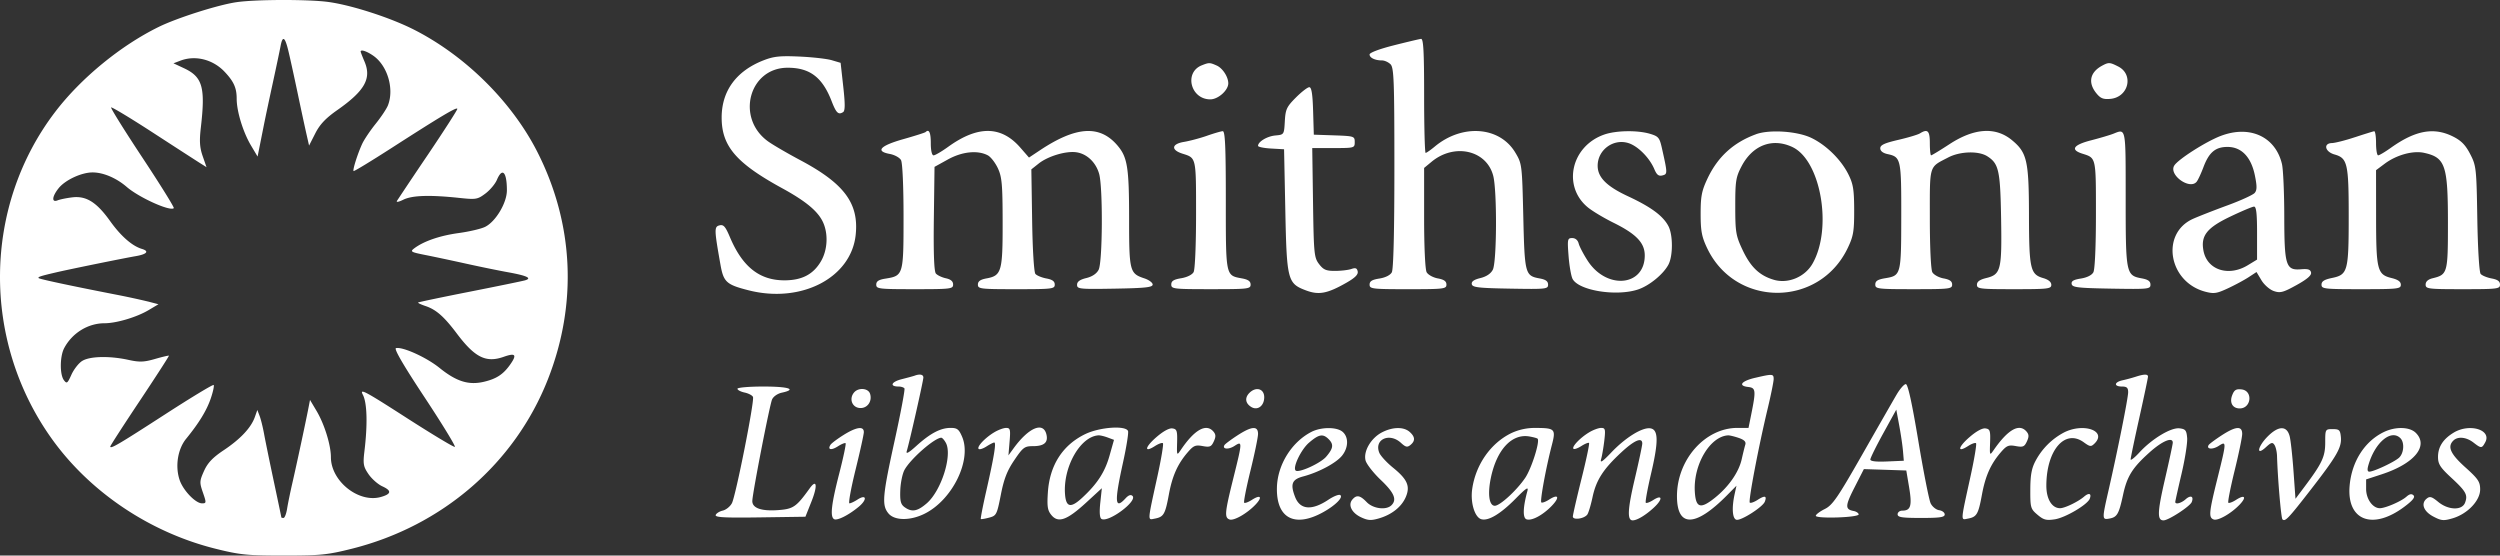 <svg xmlns="http://www.w3.org/2000/svg" width="153" height="34" fill="none"><rect width="100%" height="100%" fill="#333333" stroke="none"/><path fill="#fff" fill-rule="evenodd" d="M14.479.133c-1.129.163-3.649.964-4.772 1.517C7.38 2.794 4.969 4.772 3.398 6.821c-4.46 5.819-4.537 14.065-.187 20.09 2.339 3.238 5.989 5.678 9.985 6.673 1.493.372 1.933.416 4.172.416 2.249 0 2.674-.043 4.173-.42 5.534-1.39 9.967-5.222 11.99-10.364 1.818-4.622 1.588-9.534-.653-13.933-1.56-3.062-4.401-5.874-7.55-7.472C23.904 1.088 21.56.328 20.13.125c-1.199-.17-4.453-.166-5.652.008Zm3.157 2.932c.096.39.35 1.545.566 2.57.215 1.023.464 2.18.553 2.568l.16.707.38-.747c.28-.55.634-.926 1.345-1.424 1.686-1.182 2.109-1.933 1.668-2.97-.13-.304-.236-.58-.236-.61 0-.149.376-.026.776.254.867.606 1.286 2.024.896 3.03-.08.21-.422.722-.757 1.138-.335.416-.706.97-.825 1.23-.282.616-.59 1.595-.523 1.659.03.027 1.077-.61 2.329-1.415 3.059-1.968 4.02-2.539 4.02-2.388 0 .07-.806 1.324-1.792 2.787a317.23 317.23 0 0 0-1.9 2.835c-.062.104.097.076.39-.068.54-.266 1.616-.3 3.413-.11 1.036.11 1.126.095 1.609-.267.281-.21.598-.588.704-.839.33-.781.61-.485.61.644 0 .761-.677 1.902-1.324 2.23-.238.122-.967.293-1.62.383-1.155.157-2.143.497-2.727.937-.263.199-.209.231.683.408.532.105 1.65.343 2.485.528s1.995.423 2.58.528c1.152.209 1.479.363 1.039.492-.155.046-1.68.359-3.39.697-1.71.337-3.131.636-3.158.662-.027.026.177.124.454.216.646.217 1.13.641 1.909 1.676 1.11 1.475 1.79 1.814 2.875 1.43.725-.255.825-.132.389.483-.418.59-.829.86-1.581 1.041-.946.227-1.696-.005-2.736-.844-.793-.64-2.24-1.299-2.663-1.213-.144.03.43 1.02 1.754 3.023 1.082 1.638 1.913 2.999 1.845 3.023-.067.025-1.416-.787-2.998-1.805-2.53-1.627-2.846-1.794-2.631-1.385.26.494.296 1.793.097 3.443-.095.792-.067.954.249 1.415.195.287.575.622.844.745.588.27.56.47-.09.653-1.359.383-3.056-.97-3.056-2.436 0-.743-.398-2.023-.88-2.834l-.399-.67-.101.521c-.17.874-.72 3.438-.974 4.543-.132.573-.28 1.294-.328 1.6-.05.308-.148.56-.22.56-.073 0-.132-.018-.132-.038s-.207-1.01-.46-2.197c-.253-1.188-.52-2.494-.595-2.904-.075-.41-.198-.908-.275-1.107l-.139-.362-.155.438c-.231.65-.883 1.344-1.902 2.023-.674.45-.982.774-1.204 1.267-.278.617-.283.709-.07 1.324.218.627.215.662-.053.662-.398 0-1.159-.793-1.373-1.433-.282-.837-.115-1.889.4-2.52.794-.974 1.262-1.742 1.513-2.485.136-.402.213-.765.17-.806-.042-.042-1.386.771-2.986 1.806-2.853 1.845-3.34 2.13-3.34 1.958 0-.047.815-1.31 1.812-2.805.996-1.496 1.796-2.735 1.777-2.753-.02-.018-.401.072-.85.201-.68.196-.95.205-1.625.057-1.166-.256-2.382-.226-2.842.07-.213.137-.506.514-.652.84-.24.533-.284.565-.46.329-.258-.347-.247-1.46.02-1.962.491-.923 1.459-1.519 2.466-1.519.725 0 1.97-.37 2.7-.805l.602-.358-.602-.158a48.196 48.196 0 0 0-2.118-.455c-2.674-.523-4.544-.922-4.608-.985-.072-.07.097-.127 1.043-.347.855-.2 4.13-.867 4.894-.998.688-.118.847-.303.38-.443-.598-.178-1.29-.785-1.95-1.709-.823-1.151-1.459-1.549-2.31-1.447-.35.042-.755.125-.9.184-.377.151-.344-.235.063-.743.4-.5 1.389-.962 2.065-.966.656-.005 1.463.336 2.103.888.757.653 2.663 1.512 2.88 1.298.042-.04-.82-1.428-1.915-3.083C7.626 8 6.762 6.614 6.8 6.575c.04-.039 1.188.653 2.551 1.538 1.363.885 2.66 1.723 2.883 1.864l.405.255-.235-.678c-.182-.524-.208-.921-.113-1.74.287-2.481.108-3.108-1.04-3.643l-.635-.297.427-.162c.912-.347 1.987-.076 2.703.681.564.597.739.988.739 1.651 0 .773.39 2.044.88 2.867l.399.67.105-.521.267-1.34c.089-.451.337-1.624.551-2.607.214-.983.43-2.005.479-2.271.124-.673.266-.605.47.223Zm67.662-.29c-.872.22-1.48.449-1.48.558 0 .205.334.365.76.365.155 0 .388.105.52.234.209.205.238.988.238 6.34 0 3.91-.056 6.209-.157 6.392-.095.176-.39.324-.758.382-.453.071-.602.163-.602.373 0 .26.154.28 2.351.28 2.205 0 2.352-.018 2.352-.282 0-.204-.147-.309-.53-.379-.29-.053-.598-.224-.682-.379-.09-.164-.154-1.559-.154-3.331v-3.05l.462-.382c1.398-1.154 3.366-.702 3.768.866.239.932.22 5.267-.026 5.745-.123.241-.392.421-.761.511-.394.096-.557.212-.526.373.039.197.403.24 2.358.274 2.19.039 2.311.026 2.311-.244 0-.207-.142-.312-.516-.38-.891-.165-.918-.265-1.001-3.796-.075-3.175-.081-3.226-.491-3.91-.955-1.594-3.234-1.767-4.917-.373-.262.218-.518.396-.569.396-.05 0-.092-1.575-.092-3.5 0-2.713-.042-3.495-.19-3.478-.103.012-.854.19-1.668.395Zm-38.573.918c-1.667.652-2.56 1.873-2.56 3.501 0 1.749.887 2.786 3.698 4.323 1.478.808 2.222 1.433 2.521 2.118.311.712.257 1.664-.134 2.342-.465.805-1.155 1.172-2.215 1.179-1.543.01-2.593-.816-3.366-2.647-.275-.652-.39-.78-.637-.717-.327.084-.323.243.057 2.387.192 1.085.36 1.239 1.72 1.586 3.223.823 6.282-.76 6.559-3.393.202-1.92-.693-3.132-3.367-4.557-.835-.444-1.744-.975-2.02-1.18-1.958-1.442-1.128-4.49 1.223-4.49 1.36 0 2.127.584 2.695 2.055.277.717.413.845.7.66.125-.08.127-.494.008-1.562l-.161-1.453-.54-.16c-.297-.088-1.189-.189-1.981-.224-1.19-.053-1.574-.013-2.2.232Zm26.825.304c-1.1.435-.688 2.084.52 2.084.48 0 1.101-.554 1.101-.981 0-.394-.346-.926-.706-1.088-.427-.19-.47-.191-.915-.015Zm55.1.022c-.743.4-.879 1.032-.362 1.678.259.322.425.391.857.355 1.121-.095 1.462-1.489.486-1.984-.512-.26-.582-.264-.981-.049ZM79.307 5.97c-.564.566-.635.72-.676 1.453-.046.817-.047.819-.577.868-.504.046-1.062.38-1.062.636 0 .065.358.138.796.163l.797.045.076 3.724c.087 4.295.137 4.49 1.265 4.914.785.294 1.303.197 2.463-.463.539-.306.74-.507.702-.697-.042-.204-.133-.24-.384-.152-.181.064-.629.117-.994.118-.554.003-.718-.067-.986-.417-.302-.394-.325-.63-.37-3.76l-.048-3.341h1.3c1.28 0 1.3-.006 1.3-.367 0-.355-.036-.367-1.252-.41l-1.252-.042-.043-1.452c-.031-1.044-.097-1.453-.234-1.453-.105 0-.474.285-.821.633ZM56.645 8.083c-.037.036-.645.23-1.352.43-1.431.405-1.742.742-.84.908.295.054.606.225.69.38.09.165.154 1.604.154 3.47 0 3.576-.01 3.606-1.12 3.783-.403.064-.55.161-.55.366 0 .26.157.278 2.352.278 2.218 0 2.352-.016 2.352-.286 0-.195-.141-.316-.445-.382-.244-.053-.519-.184-.61-.291-.11-.131-.151-1.24-.124-3.361l.041-3.166.813-.45c.872-.484 1.824-.584 2.446-.257.183.096.461.454.62.796.247.534.287.994.29 3.305.004 3.015-.068 3.263-.987 3.432-.38.07-.527.176-.527.379 0 .264.147.281 2.352.281 2.204 0 2.351-.017 2.351-.281 0-.202-.145-.308-.516-.376-.283-.053-.584-.178-.668-.278-.088-.105-.173-1.495-.2-3.29l-.048-3.108.45-.357c.571-.452 1.671-.78 2.305-.689.647.094 1.194.613 1.395 1.324.235.83.21 5.393-.031 5.864-.123.24-.392.421-.756.51-.398.097-.565.22-.565.413 0 .258.148.273 2.313.235 1.87-.033 2.314-.081 2.314-.252 0-.115-.23-.285-.51-.378-.897-.297-.931-.431-.932-3.647-.001-3.153-.1-3.77-.719-4.493-1.08-1.26-2.524-1.169-4.734.299l-.674.448-.53-.608c-1.171-1.344-2.599-1.36-4.416-.05-.399.288-.801.523-.894.523-.102 0-.17-.296-.17-.745 0-.658-.107-.887-.32-.679Zm17.223.226c-.425.148-1.06.318-1.412.376-.76.126-.806.491-.092.718.852.27.835.192.835 3.706 0 1.865-.064 3.386-.15 3.543-.088.162-.4.316-.759.376-.462.076-.608.169-.608.385 0 .269.138.285 2.427.285 2.279 0 2.428-.017 2.428-.281 0-.203-.147-.308-.527-.378-1.009-.186-.99-.1-.99-4.788 0-3.293-.043-4.231-.19-4.223-.105.006-.537.133-.962.28Zm24.308-.073c-2.02.707-2.573 3.156-1.004 4.452.275.227.98.65 1.57.942 1.398.691 1.917 1.233 1.917 2.004 0 1.896-2.335 2.113-3.493.324-.255-.395-.502-.868-.55-1.052-.054-.21-.202-.336-.395-.336-.29 0-.304.066-.224 1.104.047.607.158 1.238.248 1.402.388.712 2.696 1.079 4.01.637.687-.23 1.545-.934 1.853-1.519.284-.538.282-1.817-.002-2.358-.331-.628-1.058-1.165-2.473-1.825-1.31-.61-1.855-1.158-1.856-1.864-.002-.978.967-1.686 1.894-1.386.579.188 1.283.9 1.575 1.593.147.349.266.44.494.382.32-.082.319-.113-.036-1.693-.14-.62-.211-.703-.731-.856-.771-.227-2.075-.204-2.797.049Zm9.292-.02c-1.377.502-2.341 1.38-2.967 2.706-.357.756-.422 1.088-.422 2.16 0 1.05.067 1.407.394 2.097 1.732 3.655 6.862 3.655 8.608 0 .347-.726.397-1.021.395-2.321-.003-1.255-.06-1.6-.358-2.195-.451-.9-1.356-1.788-2.265-2.224-.863-.413-2.558-.525-3.385-.224Zm10.031-.052c-.125.078-.723.257-1.327.397-.844.196-1.1.316-1.1.514 0 .165.161.294.444.355.821.177.846.288.841 3.805-.004 3.6-.012 3.632-.991 3.794-.452.076-.598.169-.598.384 0 .268.137.285 2.352.285 2.204 0 2.351-.017 2.351-.281 0-.204-.146-.309-.529-.379-.291-.053-.598-.224-.683-.379-.089-.163-.153-1.545-.153-3.291 0-3.346-.072-3.106 1.128-3.733.725-.378 1.861-.411 2.392-.069.701.45.792.863.842 3.813.052 3.153-.014 3.418-.914 3.638-.395.096-.565.22-.565.41 0 .25.174.271 2.275.271 2.087 0 2.276-.022 2.276-.267 0-.172-.174-.318-.491-.41-.796-.23-.869-.556-.876-3.865-.006-3.325-.118-3.816-1.043-4.58-1.001-.827-2.307-.742-3.823.248-.575.376-1.081.683-1.123.683-.043 0-.078-.335-.078-.745 0-.762-.134-.893-.607-.598Zm11.834.022c-.209.082-.823.264-1.366.404-1.084.28-1.277.576-.531.813.852.27.835.192.835 3.706 0 1.96-.063 3.383-.157 3.555-.096.177-.39.324-.766.383-.45.07-.596.159-.562.336.041.207.379.246 2.435.282 2.265.039 2.387.026 2.387-.244 0-.208-.143-.312-.526-.383-.971-.178-.991-.276-.991-4.884 0-4.42.028-4.278-.758-3.968Zm6.556.14c-.913.355-2.59 1.427-2.825 1.808-.354.573.963 1.512 1.376.981.083-.106.267-.504.41-.883.342-.91.733-1.24 1.474-1.24.853 0 1.444.615 1.674 1.742.136.662.133.902-.01 1.072-.102.12-.845.461-1.652.757-.806.296-1.757.667-2.112.825-2.01.892-1.519 3.867.736 4.463.533.14.704.115 1.397-.209.434-.203 1.003-.51 1.265-.682l.476-.312.303.505c.167.278.506.574.755.659.394.135.571.088 1.391-.365.65-.36.924-.596.89-.768-.038-.186-.185-.235-.6-.2-.944.081-1.035-.204-1.04-3.245-.002-1.436-.065-2.873-.141-3.195-.398-1.684-1.98-2.404-3.767-1.712Zm8.236.07c-.584.194-1.216.354-1.404.359-.55.012-.439.532.15.698.795.224.87.548.87 3.777 0 3.374-.056 3.581-1.024 3.782-.474.098-.64.204-.64.41 0 .258.163.276 2.427.276 2.248 0 2.427-.02 2.427-.271 0-.19-.17-.314-.565-.41-.879-.215-.947-.484-.949-3.742l-.003-2.86.525-.392c.724-.542 1.733-.82 2.421-.668 1.296.287 1.454.753 1.454 4.294 0 3.08-.022 3.156-.948 3.383-.272.067-.417.201-.417.384 0 .264.144.282 2.275.282 2.13 0 2.276-.018 2.276-.281 0-.202-.146-.308-.516-.376-.283-.053-.584-.178-.668-.278-.087-.104-.174-1.544-.205-3.388-.05-3.084-.067-3.235-.436-3.947-.289-.56-.548-.822-1.056-1.076-1.168-.581-2.293-.377-3.794.69-.359.256-.711.465-.782.465-.071 0-.129-.335-.129-.745s-.051-.738-.113-.73c-.063.008-.592.173-1.176.365Zm-34.437.6c1.75.815 2.472 4.98 1.239 7.138-.467.818-1.493 1.247-2.366.99-.882-.26-1.425-.78-1.922-1.84-.404-.86-.44-1.077-.441-2.653-.001-1.55.036-1.788.387-2.457.676-1.29 1.88-1.748 3.103-1.178Zm28.444 5.264v1.627l-.569.346c-1.176.716-2.486.29-2.71-.884-.176-.92.204-1.407 1.637-2.091.695-.332 1.348-.608 1.452-.613.141-.008.19.408.19 1.615Zm-82.153 8.73c-.083.03-.444.128-.8.218-.635.16-.754.448-.186.448.157 0 .319.053.36.117.04.065-.227 1.489-.595 3.165-.754 3.432-.8 3.98-.385 4.483.372.45 1.341.457 2.224.013 1.702-.855 2.886-3.289 2.286-4.699-.198-.464-.305-.547-.704-.547-.614 0-1.24.328-2.087 1.092-.492.444-.661.536-.597.322.173-.573 1.015-4.305 1.015-4.497 0-.186-.209-.232-.53-.116Zm51.442.13c-.848.198-1.075.49-.437.562.476.054.491.2.183 1.724l-.158.782h-.678c-1.979 0-3.7 1.941-3.7 4.175 0 1.93 1.123 1.911 3.064-.053l.577-.584-.11.502c-.189.863-.14 1.533.115 1.583.291.057 1.603-.783 1.729-1.107.142-.362.005-.398-.436-.114-.218.14-.436.217-.483.17-.097-.095.534-3.409 1.092-5.74.203-.847.369-1.668.369-1.824 0-.318-.066-.323-1.127-.075Zm23.277-.062a9.674 9.674 0 0 1-.796.215c-.522.113-.548.383-.038.383.296 0 .379.076.379.349 0 .354-.631 3.51-1.203 6.016-.403 1.768-.402 1.801.07 1.713.459-.086.569-.28.821-1.45.243-1.131.57-1.656 1.621-2.598.78-.7 1.422-.968 1.422-.594 0 .088-.214 1.087-.476 2.222-.47 2.034-.487 2.533-.09 2.533.304 0 1.624-.859 1.727-1.123.138-.353-.065-.443-.376-.167-.271.241-.633.334-.633.162 0-.047.174-.827.387-1.735.213-.907.366-1.891.341-2.186-.04-.463-.103-.542-.471-.584-.521-.059-1.682.64-2.449 1.474-.297.322-.539.514-.539.426 0-.088.239-1.232.531-2.543.292-1.31.531-2.446.531-2.522 0-.163-.239-.16-.759.01Zm-14.62 1.082c-.205.348-1.155 2.007-2.112 3.686-1.504 2.639-1.815 3.09-2.29 3.326-.302.15-.549.337-.549.415 0 .083.553.125 1.328.1.781-.026 1.315-.105 1.297-.192-.016-.082-.153-.172-.303-.2-.538-.102-.531-.31.041-1.432l.579-1.134 1.298.042 1.298.043.175 1.043c.187 1.115.098 1.414-.421 1.414-.157 0-.285.1-.285.224 0 .183.261.223 1.441.223 1.149 0 1.441-.043 1.441-.213 0-.117-.153-.234-.34-.26-.187-.027-.421-.216-.52-.42-.099-.205-.439-1.931-.757-3.835-.388-2.326-.638-3.463-.763-3.463-.102 0-.353.284-.558.633Zm-70.946-.347c0 .075.199.18.442.232.244.053.473.175.51.273.096.255-1.058 6.065-1.292 6.5-.107.202-.36.405-.561.451-.202.047-.395.169-.43.27-.048.145.551.177 2.714.145l2.777-.04.371-.932c.386-.967.326-1.41-.109-.806-.825 1.145-1.002 1.266-1.95 1.334-1.01.071-1.562-.124-1.562-.553 0-.433 1.055-5.857 1.208-6.216.08-.185.335-.363.603-.42.94-.204.422-.375-1.128-.375-.876 0-1.593.061-1.593.137Zm7.137.227c-.313.37-.134.896.325.948.47.053.806-.396.653-.871-.112-.347-.71-.394-.978-.077Zm24.203.018c-.303.298-.263.641.102.867.39.24.797-.064.797-.595 0-.517-.497-.667-.899-.272Zm60.14.147c-.178.458.022.811.458.811.717 0 .823-1.084.114-1.164-.335-.038-.448.032-.572.353Zm-20.149 3.417.05.596-1.024.044c-.677.03-1.024-.012-1.024-.121 0-.091.357-.815.794-1.608l.794-1.443.18.969c.099.532.203 1.236.23 1.563Zm-64.835-.982c-.382.238-.744.51-.804.605-.192.305.05.351.46.088.22-.14.43-.225.467-.187.039.037-.138.877-.392 1.864-.48 1.866-.566 2.628-.315 2.78.184.112.882-.236 1.504-.75.542-.448.489-.804-.067-.447-.198.128-.42.232-.494.232-.074 0 .093-.922.371-2.048.278-1.127.507-2.165.509-2.309.004-.384-.447-.322-1.24.172Zm9.206-.155c-.562.34-1.067.884-.94 1.01.053.051.267-.016.475-.15.208-.134.424-.244.48-.244.13 0-.013.872-.487 2.956-.211.93-.362 1.707-.335 1.728.027.02.257-.018.511-.086.441-.117.474-.182.713-1.397.191-.976.386-1.475.828-2.126.529-.78.625-.851 1.136-.851.694 0 .95-.23.822-.734-.2-.78-1.087-.396-2.007.867l-.314.431.07-.84c.064-.748.04-.841-.212-.84-.157 0-.49.124-.74.276Zm5.571.107c-1.38.675-2.164 1.903-2.275 3.562-.057.866-.02 1.102.217 1.39.416.503.954.311 2.117-.756l.969-.89-.095.89c-.062.578-.037.924.071.99.412.25 2.222-1.09 1.9-1.406-.103-.101-.244-.052-.43.151-.653.708-.686.235-.152-2.19.211-.957.35-1.827.309-1.933-.14-.357-1.75-.24-2.63.192Zm4.356.19c-.706.616-.754.972-.074.534.219-.14.436-.217.484-.17.048.047-.101.944-.33 1.993-.63 2.884-.62 2.705-.165 2.62.54-.102.635-.264.855-1.456.212-1.151.533-1.875 1.153-2.598.358-.417.477-.467.918-.386.44.081.53.044.681-.281.134-.29.13-.427-.018-.603-.444-.525-1.16-.125-1.998 1.117-.246.363-.249.357-.228-.45.02-.724-.015-.825-.292-.864-.195-.027-.57.18-.986.544Zm4.967-.114c-.39.254-.743.517-.787.586-.162.257.236.297.605.06.497-.32.496-.284-.072 1.997-.516 2.078-.545 2.383-.23 2.5.261.1 1.066-.358 1.587-.902.449-.47.326-.645-.21-.3-.219.141-.433.22-.477.178-.044-.043.129-.926.384-1.962s.464-2.048.464-2.25c0-.506-.387-.477-1.264.093Zm4.526-.214c-1.21.625-2.072 2.014-2.106 3.4-.047 1.894 1.096 2.49 2.864 1.493.74-.417 1.215-.905 1.007-1.031-.084-.05-.407.078-.72.287-1.019.678-1.734.619-2.039-.17-.306-.791-.195-1.073.498-1.256.951-.252 2.016-.821 2.377-1.272.392-.49.41-1.123.04-1.451-.35-.312-1.317-.311-1.921 0Zm4.32.028c-.672.35-1.144 1.158-1.002 1.716.058.225.478.764.934 1.197.823.782 1 1.204.648 1.549-.319.313-1.12.211-1.509-.191-.41-.426-.624-.464-.882-.159-.279.33-.04.816.532 1.083.426.2.614.21 1.105.066.783-.23 1.38-.708 1.636-1.309.28-.658.097-1.078-.78-1.79-.39-.316-.77-.73-.845-.92-.325-.816.627-1.247 1.328-.6.287.264.387.286.579.13.307-.25.292-.5-.046-.8-.364-.324-1.041-.313-1.697.028Zm7.922.043c-1.268.616-2.189 1.936-2.399 3.437-.114.817.154 1.707.55 1.831.428.133 1.18-.313 2.104-1.25.66-.668.805-.76.723-.463-.27.989-.29 1.632-.055 1.72.308.117.987-.242 1.54-.812.516-.532.428-.766-.15-.395-.218.14-.434.218-.48.173-.09-.087.286-2.129.645-3.51.254-.979.193-1.043-.99-1.046a3.383 3.383 0 0 0-1.488.315Zm4.75-.04c-.547.331-1.07.883-.948 1.001.047.047.265-.03.484-.17.218-.14.429-.224.467-.186.039.038-.168 1.022-.46 2.188-.291 1.166-.53 2.207-.53 2.314 0 .231.681.142.88-.116.073-.094.218-.572.323-1.064.223-1.049.652-1.717 1.762-2.748.804-.746 1.283-.948 1.283-.54 0 .118-.207 1.095-.461 2.173-.437 1.855-.47 2.53-.126 2.53.269 0 .802-.322 1.302-.786.553-.514.523-.823-.045-.458-.207.133-.411.207-.454.165-.043-.042.1-.832.316-1.755.472-2.012.461-2.729-.044-2.8-.491-.068-1.511.563-2.374 1.468-.549.577-.71.685-.634.422.057-.193.145-.704.196-1.134.081-.699.06-.782-.196-.78-.157 0-.491.124-.742.276Zm23.277.297c-.706.616-.755.972-.074.534.218-.14.436-.217.484-.17.048.047-.101.944-.33 1.993-.631 2.884-.62 2.705-.165 2.62.539-.102.635-.264.855-1.456.212-1.151.533-1.875 1.153-2.598.358-.417.477-.467.918-.386.44.081.53.044.681-.281.134-.29.13-.427-.018-.603-.444-.524-1.129-.143-2.006 1.117-.254.365-.256.362-.227-.45.026-.727-.007-.825-.285-.864-.195-.027-.57.18-.986.544Zm5.773-.284a4.18 4.18 0 0 0-1.715 1.718c-.246.458-.322.87-.326 1.765-.004 1.107.018 1.186.439 1.541.374.317.539.36 1.062.28.642-.098 1.995-.895 2.137-1.259.125-.32-.046-.387-.342-.133-.366.315-1.187.712-1.473.712-.5 0-.842-.56-.841-1.377.003-2.175 1.137-3.493 2.288-2.658.385.279.447.286.661.076.789-.775-.682-1.293-1.89-.665Zm9.662.17c-.389.254-.743.517-.787.586-.162.257.236.297.605.06.497-.32.496-.284-.071 1.997-.517 2.078-.545 2.383-.232 2.5.262.1 1.067-.358 1.588-.902.449-.47.326-.645-.21-.3-.218.141-.433.22-.477.178-.044-.043.129-.926.384-1.962s.464-2.048.464-2.25c0-.506-.387-.477-1.264.093Zm2.853.035c-.64.628-.77 1.27-.14.689.327-.302.409-.323.529-.138.078.12.147.42.154.666.039 1.347.248 3.802.331 3.883.165.162.354-.037 1.749-1.835 1.599-2.062 1.89-2.574 1.827-3.212-.041-.417-.101-.474-.502-.474-.45 0-.455.008-.455.82 0 .867-.189 1.27-1.282 2.727l-.538.717-.121-1.685c-.066-.927-.171-1.886-.233-2.132-.165-.659-.665-.668-1.319-.026Zm7.082-.243c-1.185.573-1.974 1.817-2.097 3.305-.175 2.118 1.416 2.719 3.354 1.266.508-.38.671-.584.557-.696-.114-.112-.242-.087-.436.085-.32.284-1.287.702-1.624.702-.438 0-.84-.564-.84-1.179v-.583l.953-.312c2.006-.655 2.896-1.743 2.082-2.543-.376-.368-1.24-.388-1.949-.045Zm4.28.033c-.652.39-.966.876-.966 1.492 0 .435.132.642.81 1.27.91.843 1.025 1.053.844 1.532-.184.485-1.027.458-1.645-.053-.391-.322-.509-.356-.702-.199-.371.303-.192.784.41 1.1.486.256.624.268 1.177.106.909-.268 1.685-1.08 1.685-1.765 0-.47-.118-.646-.91-1.358-.912-.82-1.109-1.262-.728-1.636.272-.267.79-.216 1.225.12.479.37.515.369.724-.013.413-.76-.947-1.18-1.924-.596Zm-82.378.304.382.142-.274.97c-.284 1.005-.747 1.718-1.672 2.574-.69.64-.982.59-1.048-.18-.145-1.677.928-3.58 2.051-3.64.1-.004.352.055.561.134Zm13.51.091c.33.326.299.566-.143 1.082-.35.408-1.694 1.016-1.869.845-.192-.19.334-1.285.816-1.7.601-.518.85-.566 1.196-.227Zm12.795-.02c.158.155-.368 1.82-.757 2.397-.516.763-1.544 1.708-1.86 1.708-.347 0-.449-.713-.243-1.705.358-1.726 1.28-2.721 2.353-2.538.244.042.472.104.507.138Zm12.306-.049c.341.117.461.238.408.41-.041.135-.14.534-.219.887-.177.797-.792 1.685-1.637 2.364-.89.716-1.177.63-1.235-.376-.096-1.643.929-3.378 2.034-3.44.091-.005.384.065.649.155Zm40.495.014c.269.264.221.932-.086 1.205-.299.265-1.529.842-1.807.847-.125.002-.142-.124-.057-.415.402-1.378 1.379-2.197 1.95-1.637Zm-89.014.289c.411.754-.279 2.933-1.173 3.704-.573.493-.909.551-1.35.234-.238-.171-.29-.372-.266-1.033.016-.451.13-1.01.253-1.24.358-.67 1.83-1.962 2.254-1.98.06-.002.187.14.282.315Z" clip-rule="evenodd"/></svg>